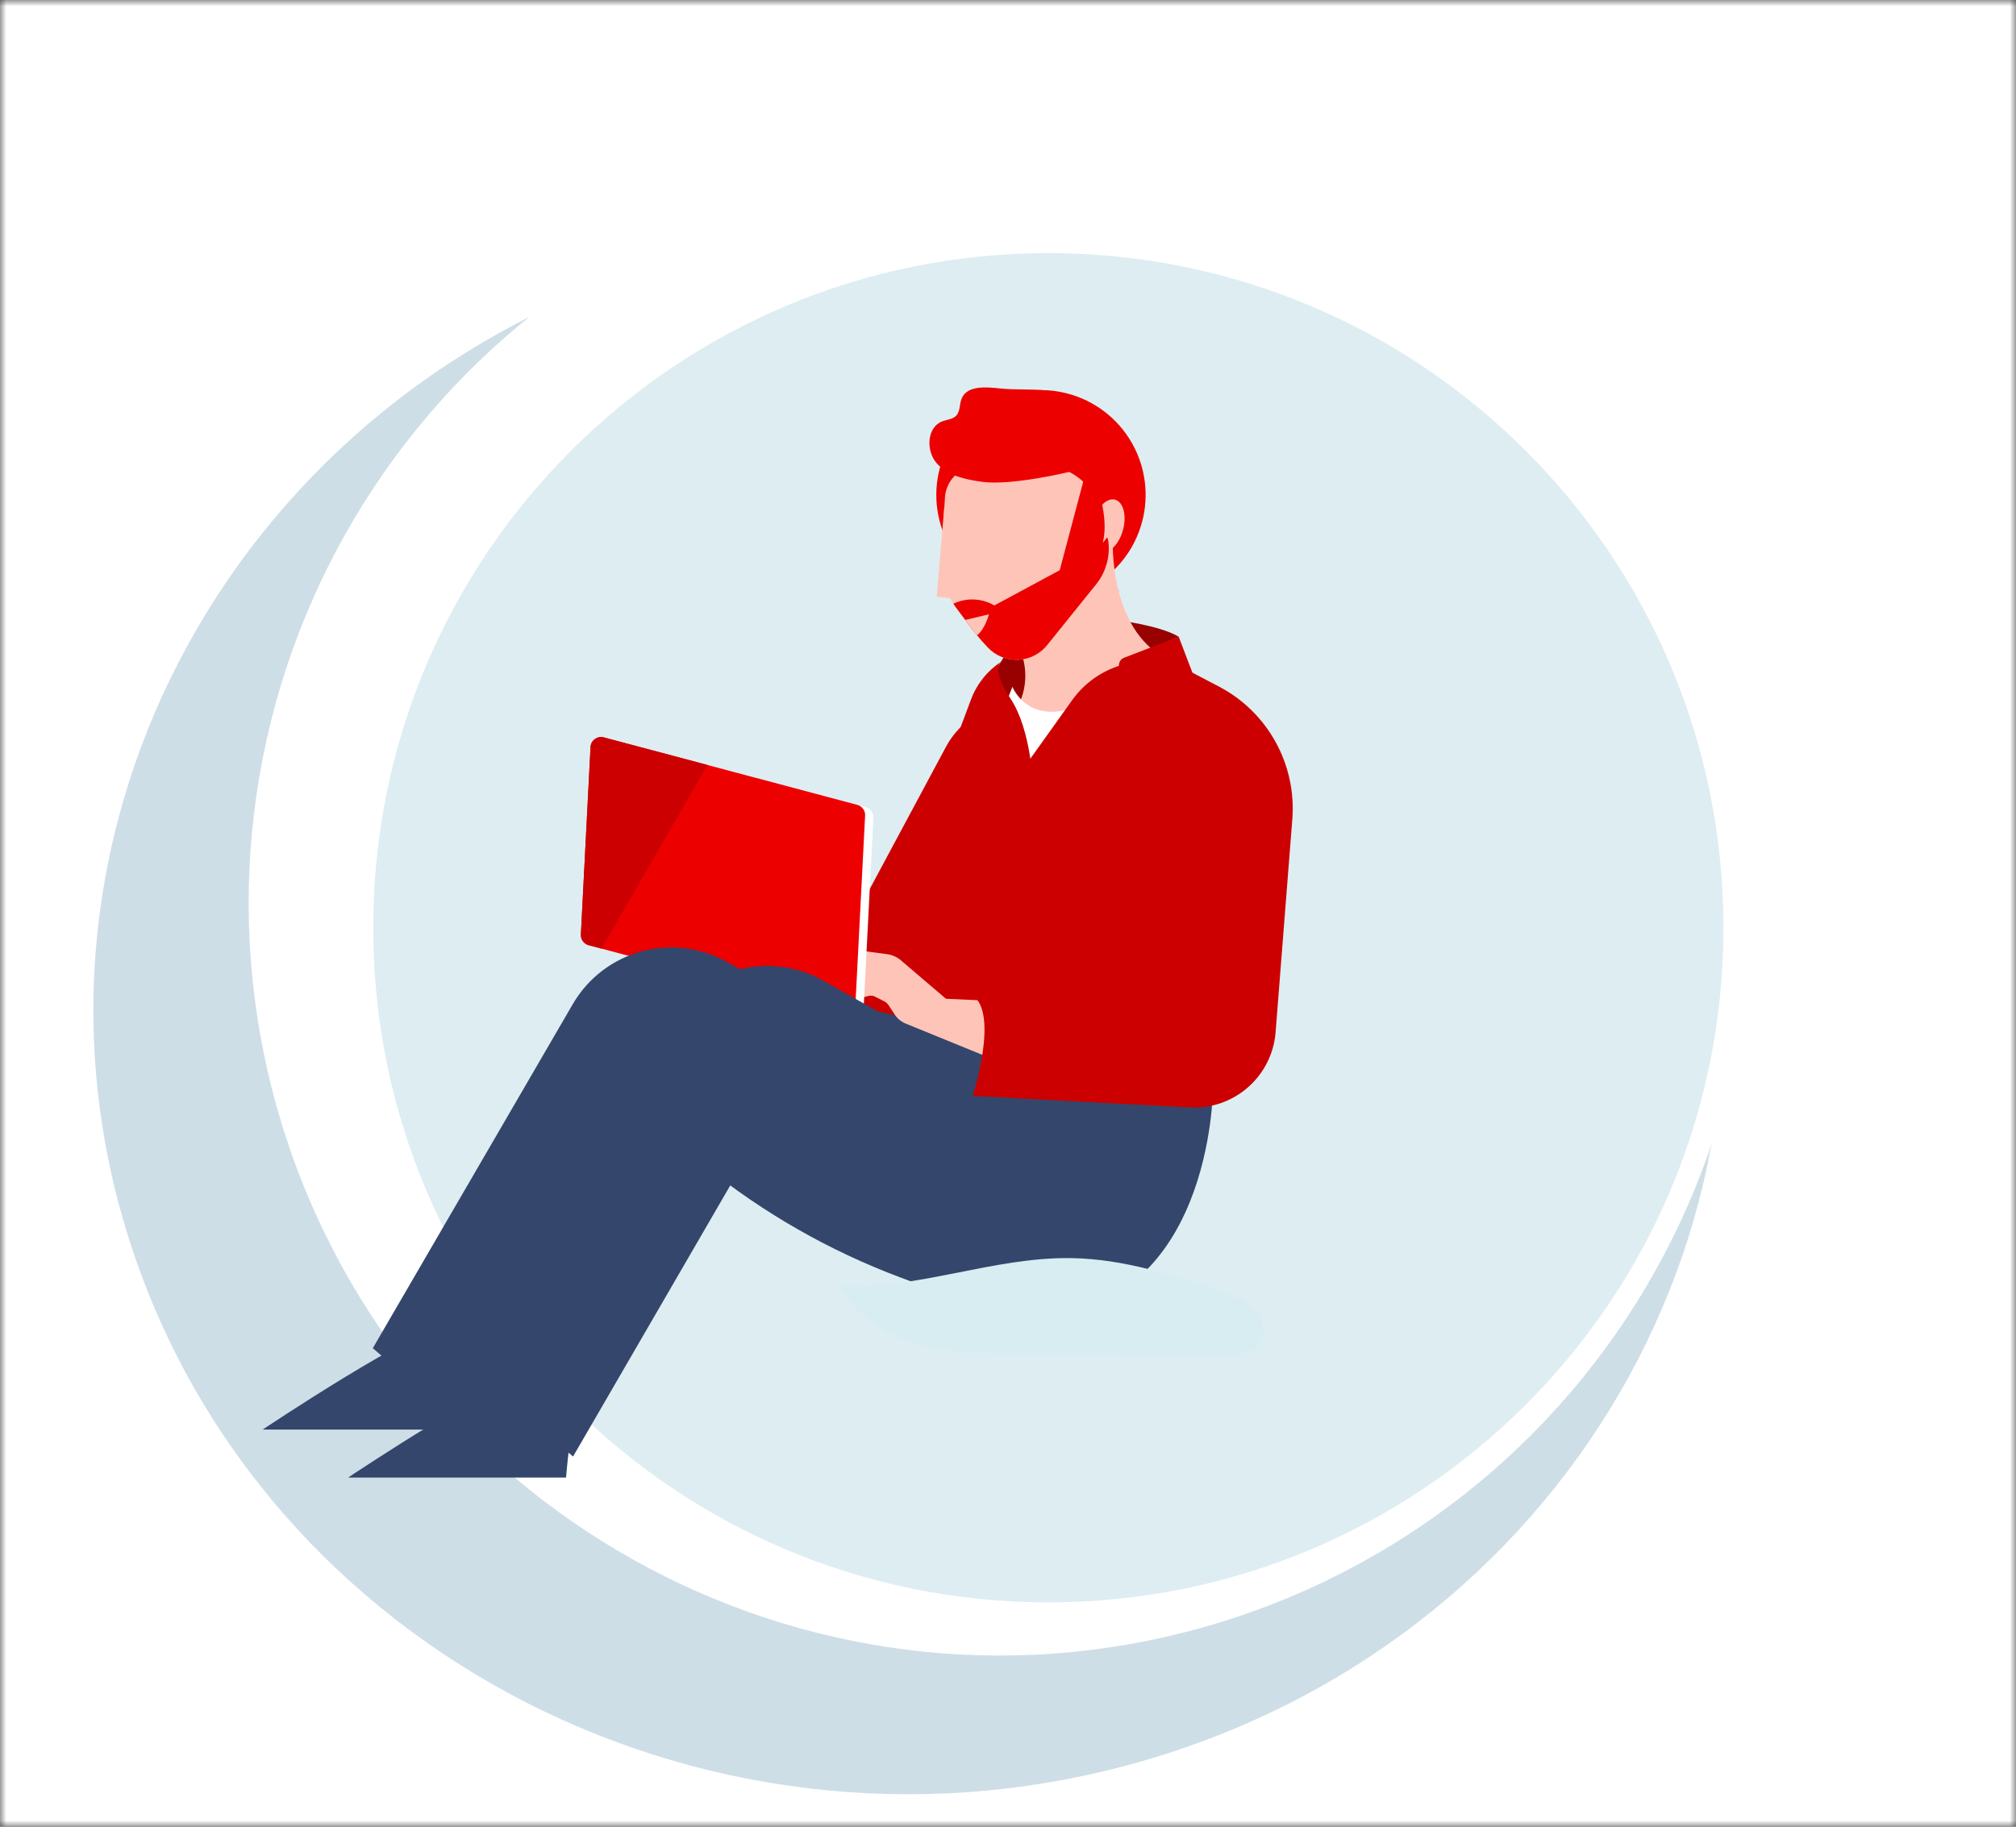 <?xml version="1.0" encoding="UTF-8"?>
<svg width="160px" height="145px" viewBox="0 0 160 145" version="1.1" xmlns="http://www.w3.org/2000/svg" xmlns:xlink="http://www.w3.org/1999/xlink">
    <rect x="0" y="0" width="160" height="145" fill="#333333" stroke="none"/>
    <title>Concepts/Digital Channel/Web1</title>
    <defs>
        <rect id="path-1" x="0" y="0" width="160" height="145"></rect>
    </defs>
    <g id="-↳-💡-Concepts-&amp;-infographics" stroke="none" stroke-width="1" fill="none" fill-rule="evenodd">
        <g id="documentation-/-concepts-/-01" transform="translate(-25, -2138)">
            <g id="mobile_web_1" transform="translate(25, 2138)">
                <mask id="mask-2" fill="white">
                    <use xlink:href="#path-1"></use>
                </mask>
                <g id="Rectangle"></g>
                <g id="_01._Login" mask="url(#mask-2)">
                    <rect id="Rectangle" fill="#FFFFFF" fill-rule="nonzero" x="0" y="0" width="160" height="145"></rect>
                    <g id="Grupo_23667" transform="translate(7.2, 11.905)">
                        <g id="Grupo_23563" transform="translate(0.21, 0.069)">
                            <path d="M83.724,127.679 C117.854,117.571 137.004,82.764 126.487,49.938 C115.971,17.113 79.778,-1.295 45.647,8.817 C11.516,18.929 -7.633,53.733 2.884,86.555 C13.395,119.376 49.593,137.788 83.724,127.679 Z" id="Caminho_10910" fill="#CEDEE7"></path>
                            <path d="M14.967,77.297 C24.662,108.809 58.03,126.485 89.5,116.78 C104.612,112.118 117.256,101.635 124.65,87.638 C132.043,73.64 133.582,57.275 128.926,42.142 C119.231,10.63 85.862,-7.045 54.393,2.662 C39.281,7.324 26.638,17.806 19.244,31.803 C11.85,45.799 10.312,62.164 14.967,77.297" id="Caminho_6769" fill="#FFFFFF" fill-rule="nonzero"></path>
                            <path d="M129.372,61.67 C129.372,91.244 105.383,115.219 75.789,115.219 C46.194,115.219 22.21,91.244 22.21,61.67 C22.21,32.097 46.198,8.118 75.789,8.118 C105.379,8.118 129.372,32.093 129.372,61.67" id="Caminho_6771" fill="#DEEDF2"></path>
                        </g>
                        <path d="M78.92,29.135 C79.609,31.217 80.529,33.215 81.665,35.09 C79.03,32.111 77.027,28.628 75.775,24.852 C75.417,23.766 74.966,22.713 74.428,21.704 C76.478,23.801 78.015,26.344 78.92,29.135" id="Caminho_6886" fill="#88C4D4" fill-rule="nonzero"></path>
                        <path d="M81.372,37.311 C81.372,37.311 84.808,37.716 86.347,38.636 L82.022,40.544 L81.372,37.311 Z" id="Caminho_6972" fill="#990000"></path>
                        <path d="M78.889,42.779 L72.381,44.044 C70.461,44.418 68.81,45.636 67.885,47.363 L57.134,67.418 L64.603,71.1 L71.517,56.854 L78.889,42.779 Z" id="Caminho_6973" fill="#CC0000"></path>
                        <polygon id="Caminho_6974" fill="#990000" points="72.769 39.78 71.646 41.573 73.406 46.537 77.043 42.629 74.169 39.792"></polygon>
                        <polygon id="Caminho_6975" fill="#CC0000" points="70.247 46.843 86.833 46.637 82.008 68.823 73.14 73.75 62.354 69.46 67.646 49.53"></polygon>
                        <path d="M83.442,29.516 C82.263,33.954 77.715,36.595 73.282,35.415 C68.85,34.235 66.212,29.68 67.391,25.241 C67.956,23.109 69.345,21.29 71.25,20.184 C73.156,19.077 75.422,18.774 77.551,19.341 C79.68,19.908 81.497,21.298 82.602,23.206 C83.707,25.114 84.01,27.384 83.444,29.516" id="Caminho_6976" fill="#EC0000"></path>
                        <path d="M84.517,39.849 C84.517,39.849 78.816,47.255 73.266,49.943 L72.574,45.507 C73.017,45.079 73.382,44.576 73.65,44.021 C73.719,43.884 73.779,43.744 73.832,43.601 C73.897,43.431 73.953,43.259 73.999,43.084 C74.207,42.302 74.23,41.482 74.068,40.689 L73.498,37.885 L73.454,37.668 L73.971,37.177 L81.131,30.363 C81.131,30.363 80.621,36.941 84.516,39.849" id="Caminho_6977" fill="#FFC4B8"></path>
                        <path d="M73.151,42.615 C73.151,42.615 74.759,46.703 80.256,43.133 C80.256,43.133 79.432,53.783 79.187,53.833 C78.942,53.883 71.7,53.732 71.7,53.732 L70.869,48.39 L73.151,42.615 Z" id="Caminho_6978" fill="#FFFFFF"></path>
                        <path d="M74.258,92.635 C72.99,92.569 71.74,92.308 70.552,91.862 L64.234,89.487 C58.618,87.379 53.376,84.383 48.706,80.615 L47.279,79.464 L54.319,66.521 L89.067,74.451 C89.067,74.451 89.067,92.633 74.26,92.633" id="Caminho_6979" fill="#34466B"></path>
                        <path d="M77.896,43.665 L71.962,51.975 L67.557,68.565 L85.541,72.759 L89.35,44.195 L82.606,40.7 C80.709,41.033 79.018,42.097 77.897,43.664" id="Caminho_6980" fill="#CC0000"></path>
                        <path d="M71.354,67.535 L67.874,67.375 L64.306,64.328 C63.993,64.06 63.61,63.889 63.203,63.835 L59.835,63.382 C59.318,63.312 58.807,63.542 58.515,63.975 L57.617,65.31 C57.579,65.364 57.572,65.434 57.599,65.494 L57.689,65.721 C57.714,65.778 57.763,65.82 57.822,65.836 C57.881,65.851 57.945,65.839 57.994,65.802 L58.109,65.709 L57.97,65.986 C57.893,66.135 57.918,66.316 58.031,66.439 L58.359,66.8 C58.503,66.957 58.745,66.973 58.909,66.837 L60.41,65.595 C60.437,65.573 60.473,65.564 60.507,65.571 L61.28,65.731 C61.327,65.741 61.363,65.779 61.37,65.826 C61.377,65.874 61.354,65.92 61.312,65.943 L60.305,66.51 C60.211,66.563 60.157,66.666 60.168,66.773 C60.178,66.88 60.251,66.971 60.353,67.004 L61.11,67.259 C61.159,67.273 61.209,67.276 61.259,67.266 L61.79,67.144 C61.938,67.11 62.094,67.129 62.23,67.197 L62.974,67.576 C63.12,67.651 63.245,67.763 63.334,67.902 L63.794,68.608 C64.008,68.94 64.319,69.197 64.684,69.346 L71.934,72.306 L71.354,67.535 Z" id="Caminho_6981" fill="#FFC4B8"></path>
                        <line x1="58.286" y1="67.16" x2="68.366" y2="70.538" id="Caminho_6982" fill="#EC0000"></line>
                        <path d="M60.299,68.655 L40.179,63.298 C39.797,63.196 39.537,62.839 39.557,62.443 L40.324,47.572 C40.336,47.319 40.461,47.085 40.666,46.935 C40.87,46.785 41.131,46.736 41.376,46.801 L61.496,52.158 C61.879,52.26 62.139,52.617 62.118,53.013 L61.353,67.884 C61.341,68.137 61.215,68.37 61.011,68.52 C60.806,68.67 60.546,68.719 60.301,68.655" id="Caminho_6983" fill="#FFFFFF" fill-rule="nonzero"></path>
                        <path d="M61.459,52.839 L60.696,67.709 C60.684,67.962 60.558,68.196 60.354,68.346 C60.15,68.495 59.889,68.545 59.645,68.481 L51.22,66.238 L40.536,63.394 L39.525,63.124 C39.142,63.022 38.883,62.664 38.905,62.268 L39.67,47.399 C39.681,47.152 39.801,46.923 39.998,46.773 C40.203,46.614 40.471,46.561 40.722,46.628 L48.942,48.815 L60.84,51.983 C61.223,52.086 61.482,52.443 61.461,52.839" id="Caminho_6984" fill="#EC0000"></path>
                        <path d="M80.815,33.207 L75.994,39.192 C75.444,39.94 74.591,40.404 73.665,40.462 C72.74,40.52 71.836,40.165 71.197,39.492 C70.67,38.933 70.176,38.343 69.717,37.726 L68.665,36.31 C68.594,36.216 68.527,36.119 68.465,36.022 C68.233,35.67 68.041,35.293 67.891,34.899 C67.583,34.103 67.451,33.251 67.503,32.399 L67.795,27.598 C67.852,26.651 68.402,25.805 69.244,25.37 C71.042,24.44 73.122,24.214 75.078,24.736 C75.228,24.776 75.378,24.819 75.527,24.868 L76.627,25.16 C77.427,25.369 78.163,25.771 78.772,26.33 C79.264,26.779 79.663,27.32 79.947,27.923 C80.151,28.357 80.294,28.817 80.37,29.291 C80.472,29.921 80.455,30.564 80.32,31.188 L80.66,30.764 C80.878,30.823 80.818,33.207 80.818,33.207" id="Caminho_6985" fill="#FFC4B8"></path>
                        <polygon id="Caminho_6986" fill="#FFC4B8" points="67.744 28.328 69.2 28.528 70.833 35.916 67.144 35.455"></polygon>
                        <rect id="Retângulo_2503" x="67.898" y="30.942" width="1.406" height="4.636"></rect>
                        <path d="M72.261,40.622 C72.261,40.622 71.372,41.086 73.007,43.561 C74.642,46.036 74.772,50.341 74.772,50.341 L71.981,55.208 L67.646,49.529 L69.871,43.601 C70.331,42.378 71.168,41.334 72.261,40.62" id="Caminho_6987" fill="#CC0000"></path>
                        <path d="M86.346,38.635 L87.51,41.686 L84.502,44.263 C84.087,43.043 83.186,42.048 82.013,41.515 C81.764,41.417 81.601,41.176 81.602,40.908 C81.603,40.64 81.767,40.4 82.017,40.304 L86.346,38.635 Z" id="Caminho_6989" fill="#CC0000"></path>
                        <path d="M81.932,30.142 C82.236,28.999 81.95,27.933 81.296,27.758 C80.641,27.583 79.863,28.368 79.561,29.51 C79.258,30.653 79.542,31.72 80.197,31.894 C80.852,32.069 81.63,31.285 81.932,30.142" id="Caminho_6990" fill="#FFC4B8"></path>
                        <path d="M38.28,103.711 L54.939,74.981 L68.828,71.961 L58.136,65.937 C53.823,63.507 48.361,64.995 45.872,69.278 L30.006,96.582 L38.28,103.711 Z" id="Caminho_6991" fill="#34466B"></path>
                        <path d="M30.663,102.239 L47.323,73.51 L61.212,70.491 L50.52,64.465 C46.208,62.035 40.746,63.523 38.256,67.806 L22.388,95.111 L30.663,102.239 Z" id="Caminho_6992" fill="#34466B"></path>
                        <path d="M70.702,26.334 C69.405,26.152 68.015,25.851 67.145,24.87 C66.275,23.889 66.351,22.022 67.572,21.546 C67.952,21.397 68.412,21.385 68.692,21.089 C69.022,20.739 68.939,20.176 69.121,19.732 C69.554,18.677 71.049,18.809 72.185,18.931 C73.396,19.059 74.623,18.957 75.835,19.092 C77.048,19.226 78.299,19.647 79.067,20.595 C80.336,22.163 79.547,24.906 77.64,25.558 C77.64,25.558 73.07,26.671 70.704,26.336" id="Caminho_6993" fill="#EC0000"></path>
                        <path d="M80.774,31.171 C80.896,32.366 80.539,33.56 79.782,34.492 L75.995,39.193 C75.444,39.94 74.592,40.405 73.666,40.462 C72.741,40.52 71.837,40.165 71.198,39.492 C70.896,39.176 70.61,38.847 70.344,38.526 C70.118,38.252 69.91,37.983 69.717,37.726 L69.406,37.305 L69.385,37.277 L68.985,36.738 L68.665,36.31 C68.594,36.216 68.527,36.119 68.462,36.022 C69.501,35.521 70.721,35.571 71.715,36.156 L76.905,33.358 L79.086,25.147 L80.11,27.441 C80.11,27.441 80.75,29.601 80.318,31.187 L80.657,30.764 C80.713,30.779 80.75,30.939 80.774,31.171" id="Caminho_6994" fill="#EC0000"></path>
                        <path d="M70.344,38.526 C70.118,38.252 69.91,37.983 69.717,37.727 L69.405,37.305 L71.288,36.857 C71.288,36.857 70.997,38.007 70.344,38.526" id="Caminho_6995" fill="#FFC4B8"></path>
                        <path d="M86.15,40.815 L89.555,42.601 C93.421,44.63 95.706,48.772 95.365,53.129 L94.038,70.029 C93.762,73.539 90.742,76.19 87.23,76.002 L70.005,75.086 C70.005,75.086 72.098,68.563 70.001,67.111 L85.246,67.471 L85.456,50.38 L86.15,40.815 Z" id="Caminho_6996" fill="#CC0000"></path>
                        <path d="M38.213,101.199 C37.925,102.972 37.723,105.383 37.723,105.383 L20.427,105.383 C20.427,105.383 32.911,97.031 35.641,96.88 L38.213,101.199 Z" id="Caminho_6997" fill="#34466B"></path>
                        <path d="M34.511,95.831 C34.222,97.602 30.943,101.571 30.943,101.571 L13.647,101.571 C13.647,101.571 26.133,93.22 28.861,93.07 L34.511,95.831 Z" id="Caminho_6998" fill="#34466B"></path>
                        <path d="M48.938,48.814 L40.533,63.394 L39.522,63.125 C39.138,63.022 38.879,62.665 38.9,62.268 L39.666,47.399 C39.678,47.152 39.798,46.923 39.994,46.773 C40.2,46.615 40.468,46.561 40.718,46.628 L48.938,48.814 Z" id="Caminho_6999" fill="#CC0000"></path>
                        <path d="M59.367,90.179 C65.58,90.504 71.632,87.856 77.854,87.962 C81.968,88.033 85.959,89.306 89.841,90.669 C90.765,90.995 91.721,91.348 92.401,92.056 C93.081,92.764 93.377,93.936 92.813,94.737 C92.219,95.575 91.028,95.65 90.004,95.644 L73.457,95.538 C70.98,95.523 68.473,95.503 66.072,94.893 C63.67,94.283 61.35,93.01 59.96,90.957" id="Caminho_7000" fill="#D8EDF2" fill-rule="nonzero"></path>
                    </g>
                </g>
            </g>
        </g>
    </g>
</svg>